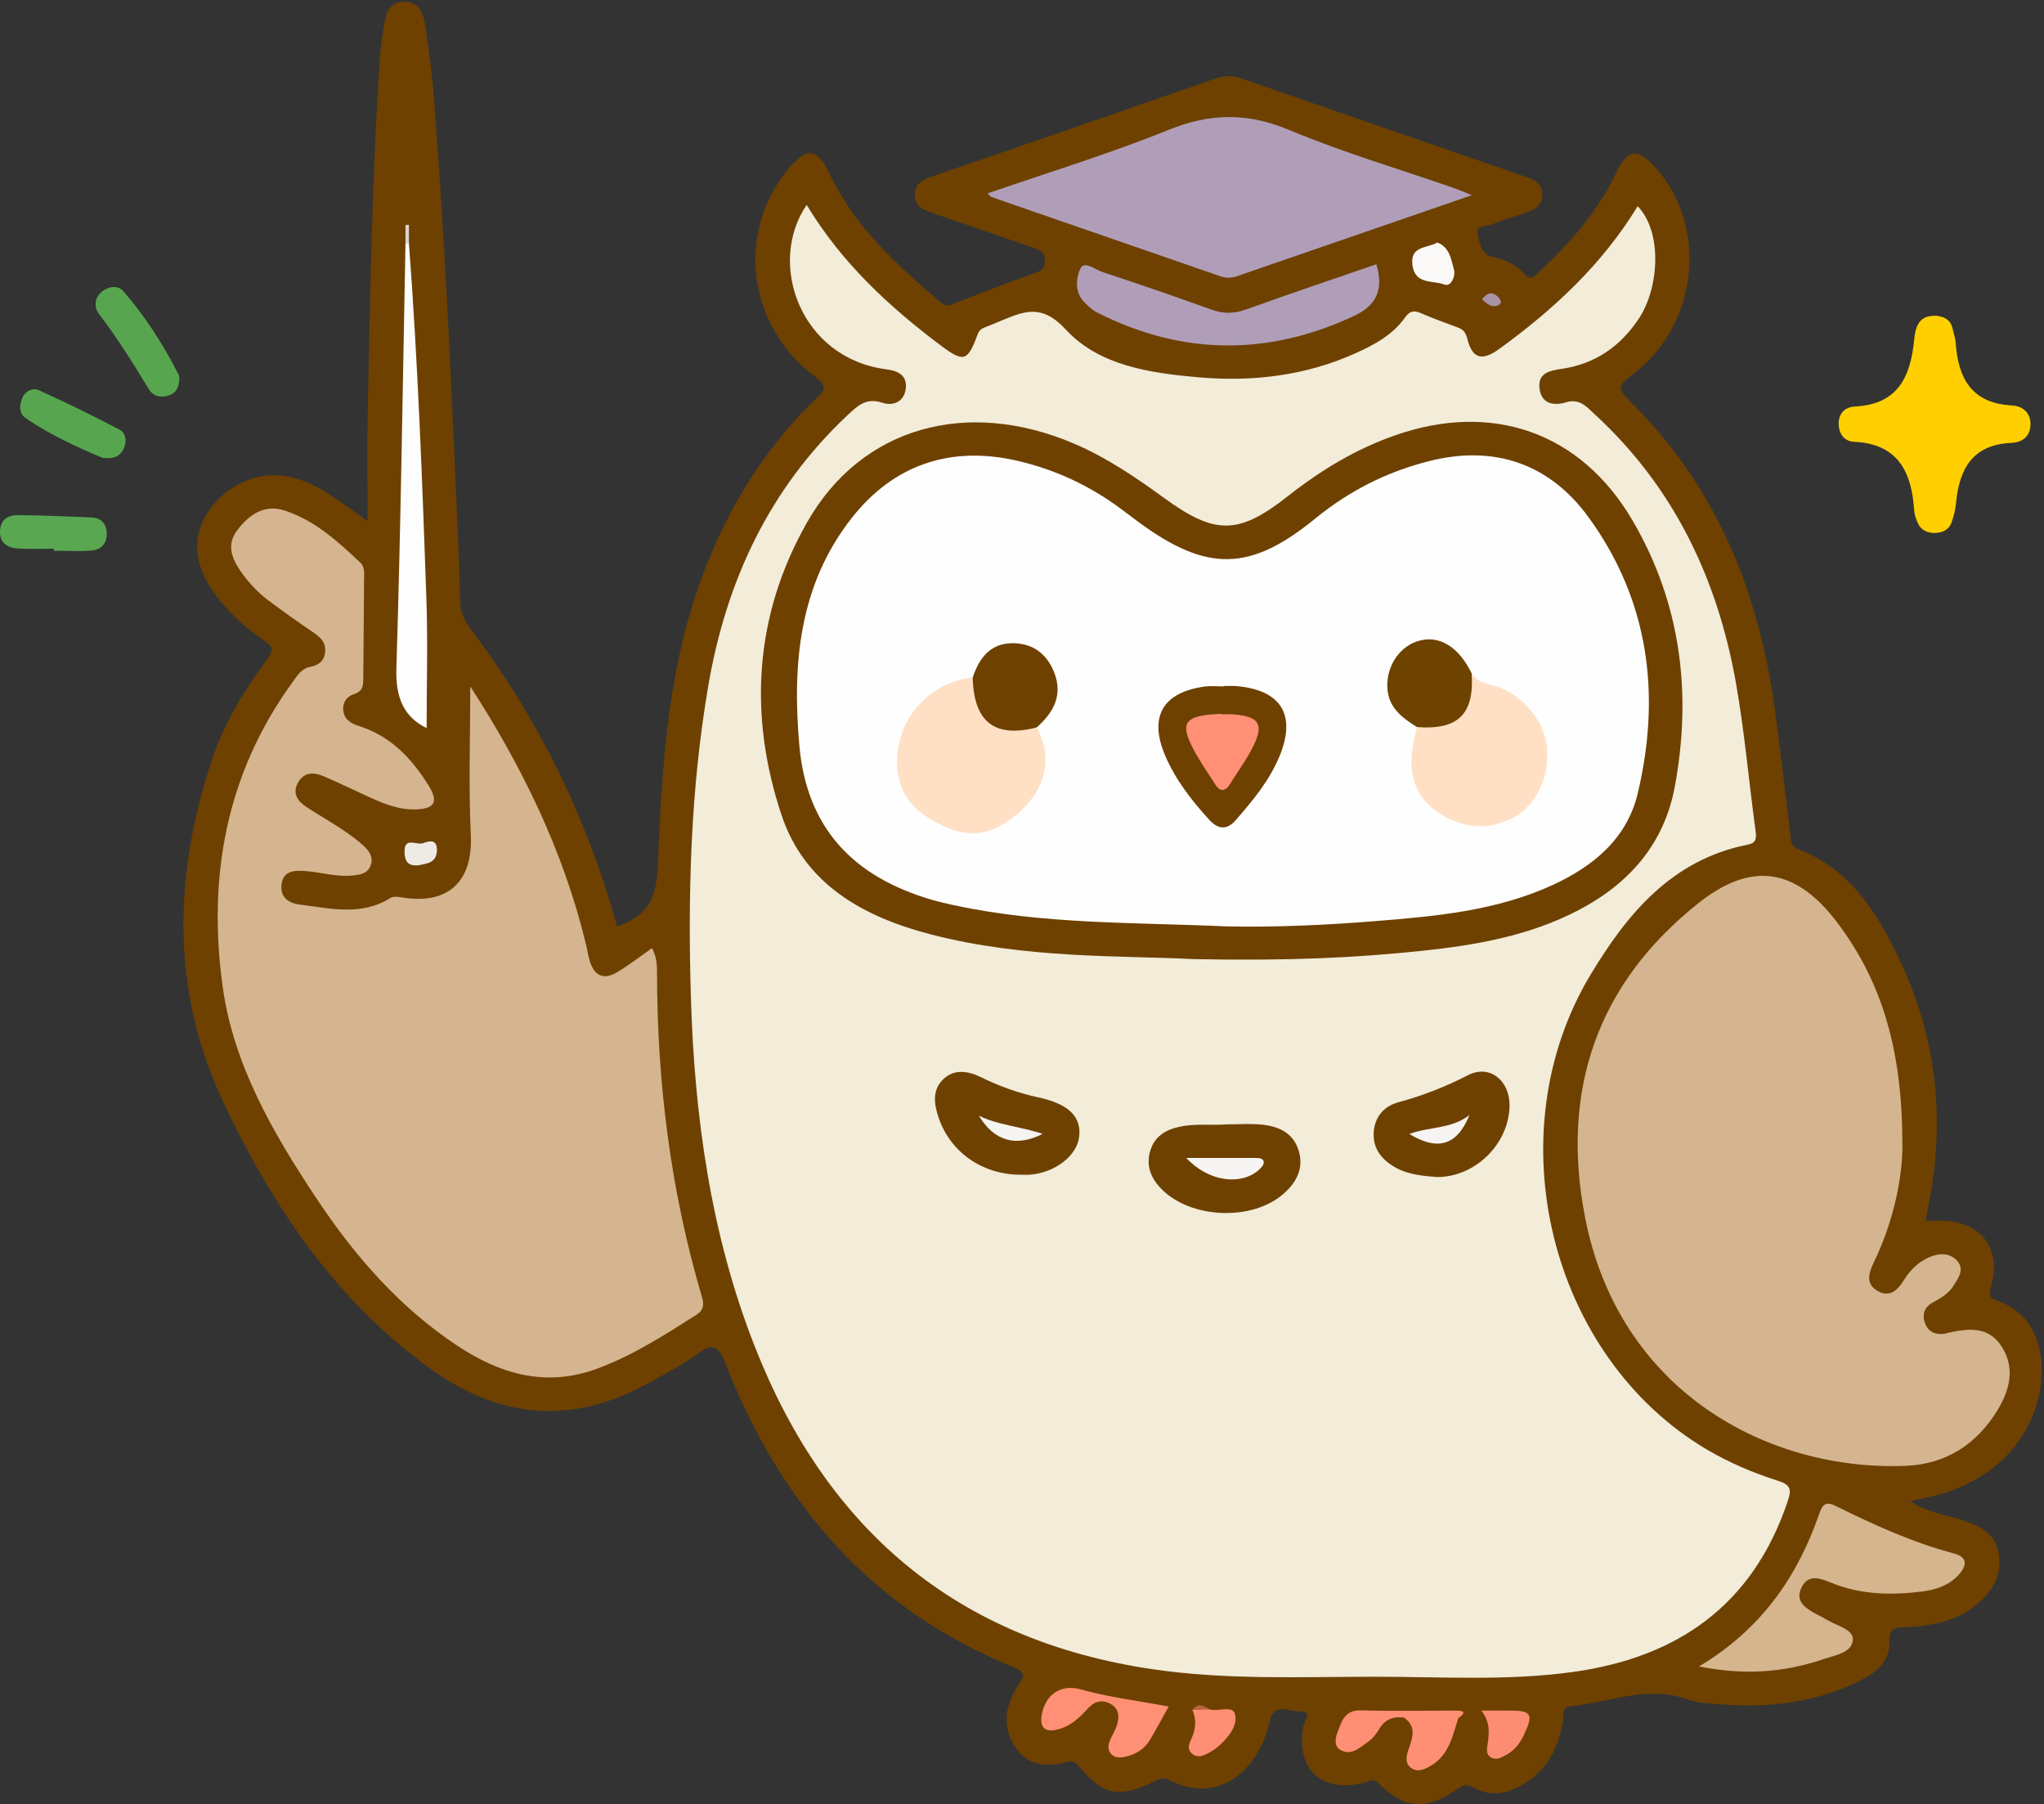 <?xml version="1.0" encoding="UTF-8"?>
<!DOCTYPE svg PUBLIC "-//W3C//DTD SVG 1.1//EN" "http://www.w3.org/Graphics/SVG/1.1/DTD/svg11.dtd">
<svg version="1.1" xmlns="http://www.w3.org/2000/svg" xmlns:xlink="http://www.w3.org/1999/xlink" x="0" y="0" width="485" height="428" viewBox="0, 0, 485, 428">
  <rect x="0" y="0" width="485" height="428" fill="#333333" stroke="none"/>
  <g id="Layer_1">
    <path d="M453.231,356.101 C457.134,358.757 461.33,359.237 465.218,360.496 C469.501,361.883 473.478,363.615 474.288,368.654 C475.113,373.787 472.68,377.7 468.86,380.794 C463.965,384.758 458.055,385.737 451.999,386.037 C449.69,386.152 448.223,386.126 448.322,389.481 C448.485,394.947 444.082,397.496 439.778,399.459 C429.7,404.054 419.033,405.251 408.081,404.285 C405.597,404.066 402.96,404.104 400.684,403.249 C391.083,399.639 382.024,403.819 372.745,404.797 C370.362,405.049 371.097,406.909 370.871,408.206 C369.927,413.613 367.978,418.479 363.461,421.906 C359.244,425.105 354.587,426.784 349.566,424.063 C347.593,422.994 346.665,423.796 345.264,424.76 C338.422,429.47 333.196,429.129 327.271,423.183 C325.817,421.723 324.928,422.562 323.821,422.861 C313.753,425.578 307.363,419.713 309.258,409.52 C309.489,408.277 311.707,405.92 308.365,405.991 C305.963,406.043 302.325,403.858 301.302,408.228 C300.57,411.352 299.489,414.28 297.706,416.921 C292.809,424.173 285.261,426.272 277.459,422.303 C275.893,421.507 275.1,422.021 273.905,422.603 C265.51,426.688 261.769,425.963 255.912,418.936 C254.965,417.801 254.177,417.666 252.944,418.024 C247.98,419.461 243.531,418.69 240.669,414.09 C237.721,409.351 238.58,404.478 241.475,399.99 C242.81,397.92 243.783,396.817 240.455,395.473 C206.762,381.868 185.111,356.651 172.124,323.438 C170.265,318.685 168.769,318.783 165.181,321.417 C161.717,323.959 157.811,325.916 154.04,328.022 C136.029,338.08 118.756,336.719 102.116,324.708 C79.732,308.55 64.902,286.509 53.236,262.026 C40.578,235.46 41.141,208.28 50.069,180.89 C52.971,171.987 57.77,163.934 63.362,156.448 C64.977,154.286 64.792,153.378 62.701,151.969 C57.834,148.687 53.554,144.717 50.249,139.831 C45.741,133.167 45.651,126.512 49.823,120.797 C54.554,114.315 62.274,111.434 69.555,113.303 C75.985,114.953 80.891,119.281 87.227,123.573 C87.227,114.257 87.08,105.857 87.254,97.464 C87.828,69.839 88.277,42.208 90.089,14.626 C90.274,11.806 90.671,8.994 91.089,6.196 C91.524,3.279 92.321,0.351 96.015,0.41 C99.657,0.467 100.526,3.44 100.948,6.312 C101.721,11.578 102.468,16.863 102.878,22.167 C105.315,53.693 106.875,85.27 108.211,116.858 C108.577,125.504 109.001,134.15 109.164,142.801 C109.223,145.92 110.799,148.074 112.499,150.344 C128.226,171.343 139.409,194.564 146.447,219.809 C153.651,217.013 155.732,213.675 156.082,205.451 C157.019,183.491 158.158,161.533 165.308,140.462 C171.221,123.036 180.238,107.467 193.599,94.638 C195.803,92.521 196.41,91.562 193.351,89.286 C177.391,77.409 174.623,55.194 186.914,40.249 C191.411,34.779 193.933,35.068 196.916,41.366 C202.859,53.91 212.925,62.879 223.155,71.729 C224.713,73.077 225.815,72.228 227.187,71.696 C233.074,69.415 238.953,67.107 244.905,65.008 C246.597,64.411 247.94,64.133 247.933,61.864 C247.925,59.586 246.448,59.199 244.843,58.649 C237.14,56.013 229.45,53.339 221.751,50.692 C219.515,49.924 217.135,49.263 217.083,46.281 C217.032,43.324 219.254,42.529 221.555,41.738 C243.857,34.071 266.155,26.393 288.424,18.633 C290.598,17.875 292.483,17.878 294.655,18.635 C316.925,26.396 339.226,34.07 361.522,41.758 C363.801,42.544 366.065,43.389 365.966,46.351 C365.878,49.012 363.765,49.856 361.679,50.586 C359.171,51.464 356.57,52.12 354.153,53.196 C352.856,53.773 350.071,53.295 350.649,55.599 C351.145,57.578 351.272,60.359 354.289,60.979 C357.101,61.557 359.719,62.684 361.623,64.945 C363.197,66.815 364.226,65.419 365.271,64.436 C372.582,57.555 379.223,50.145 383.512,40.919 C386.071,35.415 388.538,35.034 392.649,39.543 C405.52,53.661 403.029,77.319 387.156,89.007 C384.019,91.317 383.779,92.277 386.611,95.05 C406.952,114.972 417.141,139.817 421.033,167.573 C422.442,177.623 423.545,187.715 424.794,197.787 C424.973,199.227 424.791,200.749 426.663,201.462 C439.196,206.235 445.609,216.824 450.898,228.045 C459.768,246.859 461.663,266.628 457.387,286.986 C457.225,287.756 457.153,288.546 457.003,289.578 C458.395,289.578 459.529,289.557 460.662,289.582 C469.954,289.778 474.792,295.848 472.565,304.759 C472.109,306.584 471.586,307.83 473.918,308.598 C485.494,312.413 486.085,326.211 482.509,335.305 C478.494,345.516 470.311,351.67 459.799,354.656 C457.801,355.223 455.736,355.557 453.231,356.101" fill="#6E4100"/>
    <path d="M459.551,74.914 C461.163,75.129 462.814,75.725 463.295,77.908 C463.545,79.044 463.965,80.166 464.043,81.312 C464.624,89.765 467.843,95.683 477.398,96.184 C479.848,96.313 481.841,97.819 481.801,100.706 C481.762,103.605 479.747,104.963 477.258,105.071 C467.858,105.478 464.849,111.439 464.091,119.602 C463.954,121.077 463.553,122.56 463.055,123.961 C462.417,125.758 460.76,126.416 459.071,126.438 C457.377,126.46 455.775,125.786 455.032,124.039 C454.645,123.126 454.268,122.142 454.205,121.169 C453.616,112.069 450.463,105.299 439.953,104.811 C437.573,104.701 436.396,102.928 436.286,100.77 C436.157,98.259 437.633,96.56 440.142,96.435 C450.418,95.92 453.367,89.313 454.216,80.407 C454.628,76.083 456.326,74.779 459.551,74.914" fill="#FFCF00"/>
    <path d="M42.572,89.887 C42.452,91.637 41.974,93.164 40.098,93.793 C38.137,94.451 36.345,94.023 35.293,92.29 C31.594,86.202 27.845,80.168 23.499,74.498 C22.275,72.901 22.366,70.605 24.251,69.129 C25.841,67.885 28.028,67.633 29.288,69.093 C34.491,75.124 38.788,81.805 42.391,88.918 C42.533,89.199 42.515,89.56 42.572,89.887" fill="#57A64F"/>
    <g>
      <path d="M24.36,108.618 C18.32,106.063 11.841,103.196 6.005,99.112 C4.435,98.012 4.635,96.089 5.236,94.539 C5.913,92.792 7.702,91.875 9.307,92.606 C15.745,95.539 22.118,98.633 28.373,101.935 C29.814,102.696 30.181,104.59 29.368,106.375 C28.467,108.353 26.904,108.89 24.36,108.618" fill="#57A64F"/>
      <path d="M12.76,130.172 C9.956,130.172 7.145,130.289 4.348,130.138 C1.752,129.997 -0.152,128.805 0.01,125.843 C0.158,123.129 2.054,122.152 4.432,122.193 C10.211,122.293 15.99,122.492 21.763,122.762 C24.117,122.872 25.331,124.352 25.331,126.678 C25.331,129.056 23.88,130.439 21.679,130.605 C18.722,130.827 15.735,130.66 12.761,130.66 C12.761,130.497 12.761,130.334 12.76,130.172" fill="#59A751"/>
    </g>
    <path d="M191.409,48.616 C199.692,62.329 210.886,72.692 223.209,81.946 C228.682,86.056 229.622,85.752 231.966,79.326 C232.382,78.188 233.134,77.847 234.085,77.5 C235.177,77.102 236.238,76.619 237.315,76.18 C242.842,73.924 247.09,71.879 252.876,78.161 C260.742,86.704 272.751,88.473 284.119,89.488 C297.042,90.642 309.714,89.182 321.708,83.77 C326.138,81.771 330.399,79.477 333.308,75.418 C334.357,73.953 335.296,73.491 337.013,74.234 C339.909,75.487 342.881,76.569 345.844,77.658 C347.184,78.15 347.771,78.826 348.17,80.394 C349.366,85.092 351.621,85.765 355.769,82.76 C368.671,73.413 380.194,62.692 388.586,48.92 C394.549,55.086 393.653,68.362 388.881,75.558 C384.494,82.174 378.53,86.317 370.68,87.481 C367.604,87.937 364.742,88.492 365.328,92.379 C365.862,95.923 368.858,96.271 371.539,95.455 C374.846,94.448 376.479,96.523 378.39,98.279 C397.162,115.532 407.533,137.297 411.908,162.039 C413.962,173.658 414.967,185.46 416.567,197.163 C416.814,198.967 416.671,199.99 414.688,200.382 C396.715,203.938 386.095,216.767 377.404,231.228 C354.634,269.118 367.787,321.882 405.011,343.876 C410.338,347.024 416.021,349.414 421.858,351.278 C425.032,352.291 425.091,353.453 424.16,356.218 C415.842,380.913 397.9,393.32 372.84,396.698 C357.247,398.8 341.56,397.759 325.918,397.774 C308.453,397.791 290.971,398.558 273.552,396 C226.8,389.134 196.041,362.688 179.044,319.312 C168.654,292.798 164.801,265.016 163.94,236.756 C163.184,211.93 163.867,187.127 168.079,162.593 C172.326,137.854 182.491,115.995 201.055,98.533 C203.4,96.328 205.502,94.263 209.289,95.525 C211.923,96.402 214.515,95.354 214.914,92.234 C215.309,89.144 213.257,87.987 210.332,87.615 C190.009,85.035 181.871,62.557 191.409,48.616" fill="#F2ECD9"/>
    <path d="M111.589,162.84 C123.636,181.447 133.705,201.753 139.077,224.195 C139.386,225.488 139.577,226.816 139.969,228.083 C141.061,231.612 143.391,232.499 146.48,230.625 C149.296,228.916 151.915,226.882 154.707,224.931 C155.736,226.828 155.897,228.633 155.896,230.428 C155.891,256.7 159.108,282.529 166.582,307.761 C167.153,309.689 166.854,310.895 165.175,311.958 C157.582,316.764 150.048,321.643 141.519,324.748 C129.405,329.158 118.613,325.949 108.439,319.195 C94.602,310.007 83.974,297.715 74.888,283.996 C64.717,268.637 55.424,252.614 52.849,234.169 C49.213,208.117 53.637,183.426 69.551,161.644 C70.606,160.2 71.55,158.587 73.622,158.195 C75.547,157.832 76.974,156.826 77.154,154.593 C77.348,152.195 75.832,151.055 74.111,149.879 C70.543,147.44 67.005,144.949 63.557,142.343 C61.025,140.429 58.89,138.086 57.068,135.465 C54.929,132.387 53.759,129.174 56.274,125.815 C59.042,122.116 62.721,119.572 67.446,121.085 C74.581,123.37 80.069,128.359 85.424,133.399 C86.674,134.575 86.392,136.167 86.383,137.64 C86.34,145.301 86.249,152.962 86.203,160.623 C86.192,162.33 86.264,163.923 84.13,164.61 C82.163,165.243 81.135,166.797 81.502,168.863 C81.864,170.899 83.466,171.695 85.352,172.298 C92.73,174.659 97.721,179.959 101.664,186.29 C104.183,190.334 103.088,191.965 98.273,192.02 C94.678,192.06 91.417,190.795 88.217,189.361 C84.422,187.661 80.69,185.816 76.868,184.178 C74.574,183.195 72.219,183.03 70.747,185.607 C69.251,188.227 70.645,190.079 72.763,191.48 C75.399,193.224 78.168,194.767 80.8,196.517 C82.733,197.803 84.661,199.149 86.358,200.719 C87.711,201.97 88.762,203.667 87.805,205.635 C86.978,207.335 85.258,207.54 83.549,207.706 C79.669,208.084 75.956,206.843 72.139,206.617 C69.615,206.467 67.218,206.692 66.815,209.729 C66.403,212.825 68.37,214.255 71.219,214.605 C78.437,215.493 85.701,217.382 92.601,213.035 C93.527,212.452 95.185,212.894 96.48,213.056 C106.83,214.351 112.2,208.633 111.716,198.175 C111.166,186.298 111.589,174.376 111.589,162.84" fill="#D5B58F"/>
    <path d="M451.398,271.369 C451.51,278.603 449.531,289.311 444.654,299.39 C443.385,302.013 442.569,304.651 445.632,306.319 C448.367,307.809 450.254,306.129 451.73,303.725 C453.23,301.282 455.26,299.291 457.973,298.169 C460.314,297.2 462.793,297.253 464.444,299.161 C466.165,301.151 464.686,303.196 463.505,305.052 C462.289,306.964 460.439,307.985 458.52,309.046 C456.508,310.159 455.962,312.069 456.904,314.197 C457.765,316.145 459.423,316.709 461.441,316.399 C461.604,316.374 461.757,316.294 461.918,316.258 C466.783,315.178 471.717,314.41 474.94,319.419 C478.232,324.539 476.864,329.753 473.991,334.492 C469.098,342.565 461.775,347.333 452.332,347.731 C419.651,349.111 384.172,330.211 376.112,288.84 C370.27,258.855 378.827,233.466 403.007,214.245 C415.65,204.196 426.193,205.952 435.964,218.891 C446.796,233.236 451.376,249.635 451.398,271.369" fill="#D5B58F"/>
    <path d="M234.326,45.889 C248.792,40.88 263.295,36.477 277.284,30.806 C287.163,26.802 296.016,26.702 305.9,30.836 C318.61,36.152 331.905,40.069 344.943,44.602 C346.152,45.022 347.327,45.54 349.251,46.302 C330.143,52.891 311.765,59.229 293.385,65.561 C292.082,66.01 290.781,65.961 289.47,65.507 C271.399,59.25 253.324,53.004 235.255,46.739 C235.004,46.652 234.825,46.356 234.326,45.889" fill="#B09EB9"/>
    <path d="M403.15,395.329 C417.726,386.623 426.442,374.226 431.646,359.176 C432.39,357.026 433.122,356.053 435.5,357.228 C444.589,361.718 453.792,365.927 463.654,368.535 C467.137,369.457 466.606,371.618 464.638,373.713 C462.36,376.141 459.268,377.141 456.145,377.541 C448.821,378.478 441.517,378.341 434.54,375.485 C431.928,374.416 429.155,373.365 427.538,376.45 C425.75,379.861 428.424,381.556 431.052,382.955 C431.931,383.424 432.834,383.855 433.685,384.373 C435.918,385.731 439.829,386.565 439.651,389.013 C439.424,392.118 435.378,392.675 432.663,393.6 C423.365,396.766 413.845,397.484 403.15,395.329" fill="#D5B58E"/>
    <path d="M326.566,62.693 C328.4,68.589 326.585,72.459 321.427,74.88 C300.984,84.477 280.647,84.373 260.441,74.2 C259.278,73.615 258.255,72.663 257.32,71.728 C254.97,69.378 255.283,66.071 256.315,63.785 C257.247,61.722 259.769,63.927 261.449,64.482 C270.132,67.348 278.784,70.318 287.383,73.426 C290.197,74.443 292.717,74.474 295.559,73.452 C305.849,69.749 316.218,66.263 326.566,62.693" fill="#B09EB9"/>
    <path d="M97.033,57.737 C99.141,85.782 100.2,113.881 101.172,141.98 C101.53,152.355 101.23,162.752 101.23,172.72 C95.954,170.179 93.831,165.655 94.051,158.617 C95.099,125.014 95.551,91.391 96.214,57.776 C96.464,57.278 96.737,57.265 97.033,57.737" fill="#FDFDFD"/>
    <path d="M277.307,404.85 C275.728,407.669 274.345,410.289 272.813,412.819 C271.656,414.73 269.858,415.98 267.727,416.571 C266.312,416.963 264.661,417.309 263.548,415.967 C262.594,414.816 263.082,413.455 263.656,412.22 C264.075,411.32 264.624,410.467 264.931,409.532 C265.592,407.523 265.693,405.492 263.595,404.26 C261.638,403.111 259.717,403.563 258.213,405.225 C256.187,407.463 254.071,409.491 251.012,410.27 C247.668,411.122 246.64,409.566 247.226,406.591 C248.16,401.851 251.836,399.487 256.423,400.771 C263.247,402.683 270.288,403.499 277.307,404.85" fill="#FF8F75"/>
    <path d="M346.003,407.637 C344.679,411.858 343.801,416.337 339.539,418.867 C338.072,419.737 336.419,420.486 334.901,419.464 C333.257,418.357 333.723,416.421 334.243,414.928 C335.206,412.158 336.178,409.549 333.116,407.452 C336.34,405.567 343.395,405.668 346.003,407.637" fill="#FF8F74"/>
    <path d="M346.003,407.637 C341.73,406.014 337.429,406.28 333.116,407.452 C330.574,407.12 328.612,407.887 327.244,410.202 C326.583,411.32 325.71,412.445 324.66,413.172 C322.689,414.536 320.659,416.65 318.001,415.11 C316.567,414.279 316.795,412.421 317.342,410.998 C318.336,408.414 319.003,405.642 322.895,405.751 C330.354,405.96 337.823,405.817 345.288,405.806 C347.167,405.803 348.187,406.08 346.003,407.637" fill="#FE8E74"/>
    <path d="M351.486,405.797 C354.121,405.797 355.93,405.809 357.739,405.795 C363.503,405.751 364.003,406.558 361.482,411.786 C360.598,413.621 359.391,415.18 357.613,416.186 C356.488,416.823 355.234,417.642 353.915,416.988 C352.394,416.235 352.866,414.682 353.03,413.438 C353.36,410.943 353.585,408.51 351.486,405.797" fill="#FC8D72"/>
    <path d="M287.102,405.542 C289.107,406.062 292.379,404.625 292.97,406.448 C293.836,409.116 291.741,411.744 289.685,413.766 C288.876,414.561 287.904,415.242 286.902,415.78 C285.597,416.48 284.145,417.209 282.775,415.958 C281.521,414.815 282.236,413.501 282.769,412.315 C283.762,410.106 283.912,407.909 282.947,405.664 C284.311,404.926 285.702,405.08 287.102,405.542" fill="#FF8F74"/>
    <path d="M341.048,57.534 C344.026,58.651 344.345,61.645 345.027,64.062 C345.396,65.371 344.366,68.146 342.711,67.496 C340.048,66.45 335.756,67.602 335.147,62.901 C334.548,58.271 338.532,58.973 341.048,57.534" fill="#FAF9F8"/>
    <path d="M99.572,205.228 C96.804,205.633 96.049,204.331 95.989,202.164 C95.886,198.413 98.805,200.531 100.272,200.05 C101.564,199.627 103.739,198.786 103.669,201.748 C103.598,204.728 101.27,204.829 99.572,205.228" fill="#EEEBE6"/>
    <path d="M351.635,71.008 C352.932,69.301 354.245,69.078 355.648,70.639 C356.08,71.12 356.381,71.921 355.711,72.291 C353.997,73.237 352.852,72.074 351.635,71.008" fill="#A894A6"/>
    <path d="M97.033,57.737 C96.761,57.769 96.488,57.782 96.214,57.776 C96.214,56.305 96.214,54.834 96.214,53.364 C96.487,53.354 96.76,53.344 97.033,53.333 C97.033,54.801 97.033,56.269 97.033,57.737" fill="#DCD4CA"/>
    <path d="M287.102,405.542 C285.717,405.583 284.332,405.624 282.947,405.664 C284.276,403.734 285.693,404.787 287.102,405.542" fill="#B6673C"/>
    <path d="M283.168,227.53 C266.802,226.643 243.544,227.548 220.923,221.683 C204.934,217.538 190.936,209.86 185.431,193.321 C177.524,169.563 179.012,145.858 191.538,123.86 C204.409,101.255 229.44,94.371 254.895,105.262 C262.616,108.566 269.451,113.216 276.193,118.119 C288.331,126.944 293.855,126.94 305.619,117.679 C313.409,111.547 321.706,106.525 331.09,103.252 C354.019,95.254 375.046,102.454 387.348,123.443 C398.844,143.056 401.501,164.439 397.395,186.61 C394.894,200.119 386.673,209.556 374.645,215.866 C362.923,222.016 350.173,224.226 337.225,225.581 C321.486,227.229 305.698,227.977 283.168,227.53" fill="#6E4100"/>
    <path d="M291.207,266.729 C293.851,266.729 296.512,266.543 299.136,266.772 C303.13,267.12 306.689,268.569 308.072,272.728 C309.509,277.047 307.662,280.541 304.427,283.315 C296.91,289.758 282.498,289.1 275.579,282.057 C273.096,279.529 271.876,276.563 272.931,273.011 C273.942,269.608 276.511,268.055 279.814,267.316 C283.604,266.467 287.408,267.028 291.207,266.729" fill="#6E4100"/>
    <path d="M242.336,278.684 C233.248,278.725 225.583,273.473 222.739,265.221 C221.608,261.94 221.114,258.519 223.925,255.921 C226.595,253.455 229.922,254.149 232.828,255.572 C237.178,257.703 241.615,259.306 246.382,260.334 C253.713,261.915 256.586,264.989 256.069,269.631 C255.561,274.188 250.36,278.205 244.334,278.677 C243.672,278.728 243.002,278.684 242.336,278.684" fill="#6E4100"/>
    <path d="M340.942,279.236 C337.762,278.951 334.091,278.728 330.842,276.81 C327.798,275.014 325.768,272.483 325.948,268.758 C326.13,264.982 328.406,262.413 331.791,261.495 C337.547,259.934 342.945,257.843 348.284,255.084 C353.463,252.409 358.24,256.332 358.183,262.261 C358.097,271.227 350.174,279.243 340.942,279.236" fill="#6E4100"/>
    <path d="M290.937,219.765 C269.367,218.782 247.674,219.345 226.379,214.746 C224.593,214.36 222.806,213.955 221.053,213.441 C202.647,208.044 191.416,196.647 189.664,176.805 C187.948,157.38 189.65,138.694 202.136,122.833 C212.05,110.24 225.513,105.691 241.268,109.28 C250.424,111.366 258.838,115.327 266.377,121.017 C267.705,122.02 269.029,123.027 270.372,124.009 C286.429,135.747 296.662,135.625 312.084,123.016 C320.095,116.466 329.01,111.963 338.969,109.42 C354.542,105.445 367.659,109.989 376.915,122.687 C391.3,142.422 394.16,164.854 388.596,188.241 C386.042,198.973 377.996,205.595 368.169,210.06 C354.88,216.099 340.605,217.376 326.35,218.514 C314.578,219.454 302.77,220.018 290.937,219.765" fill="#FEFEFE"/>
    <path d="M281.474,274.702 C286.98,274.702 292.486,274.695 297.992,274.71 C298.812,274.712 299.893,274.791 299.864,275.784 C299.845,276.437 299.113,277.191 298.522,277.687 C294.344,281.192 286.855,280.427 281.474,274.702" fill="#F7F5F3"/>
    <path d="M247.385,269.004 C241.094,272.185 235.89,270.733 232.271,264.679 C236.937,266.973 242.178,267.21 247.385,269.004" fill="#F5F4F1"/>
    <path d="M348.673,264.522 C345.715,271.787 341.118,273.086 334.411,269.015 C339.171,267.236 344.457,267.849 348.673,264.522" fill="#F7F5F3"/>
    <path d="M245.982,172.569 C251.701,183.2 244.594,192.025 236.961,196.111 C230.869,199.374 224.854,197.029 219.671,193.624 C213.86,189.805 211.997,183.828 213.187,177.034 C214.71,168.343 222.07,161.599 230.81,160.698 C232.023,161.34 232.038,162.565 232.296,163.689 C233.771,170.101 236.598,172.3 243.12,172.104 C244.113,172.074 245.118,171.853 245.982,172.569" fill="#FFE0C5"/>
    <path d="M349.195,159.753 C350.337,161.622 352.282,162.083 354.195,162.581 C360.724,164.28 366.164,170.352 367.004,176.897 C367.904,183.907 364.654,191.216 358.63,194.21 C352.234,197.389 345.756,196.139 340.304,192.067 C335.209,188.26 334.175,182.482 335.345,176.351 C335.592,175.054 335.921,173.772 336.212,172.483 C336.975,171.733 337.975,171.668 338.953,171.502 C345.218,170.441 347.181,168.503 348.152,162.388 C348.306,161.418 348.214,160.382 349.195,159.753" fill="#FFE0C5"/>
    <path d="M290.358,162.752 C291.354,162.752 292.355,162.68 293.343,162.763 C304,163.649 307.678,169.639 303.575,179.464 C301.175,185.211 297.256,189.938 293.215,194.566 C291.107,196.981 289.013,196.765 286.915,194.466 C282.76,189.913 278.994,185.085 276.53,179.389 C272.507,170.086 275.827,164.235 285.888,162.865 C287.352,162.665 288.867,162.837 290.358,162.837 C290.358,162.809 290.358,162.78 290.358,162.752" fill="#6E4100"/>
    <path d="M349.195,159.753 C349.861,169.42 345.963,173.242 336.212,172.483 C332.665,170.256 329.392,167.847 329.186,163.092 C328.958,157.811 332.298,153.026 337.069,151.916 C341.843,150.805 346.238,153.645 349.195,159.753" fill="#6E4300"/>
    <path d="M245.982,172.569 C235.989,175.14 231.044,171.27 230.81,160.698 C232.41,155.932 235.138,152.425 240.686,152.592 C245.289,152.731 248.435,155.266 250.108,159.442 C252.277,164.858 250.018,169.028 245.982,172.569" fill="#6E4100"/>
    <path d="M289.881,169.464 C290.876,169.464 291.878,169.386 292.865,169.477 C298.798,170.028 299.957,171.826 297.342,177.096 C295.804,180.196 293.703,183.015 291.872,185.971 C290.58,188.056 289.37,187.758 288.202,185.876 C286.37,182.922 284.303,180.081 282.777,176.976 C280.232,171.798 281.248,170.159 286.901,169.524 C287.888,169.414 288.886,169.403 289.879,169.347 C289.88,169.386 289.88,169.425 289.881,169.464" fill="#FF8F75"/>
  </g>
</svg>
